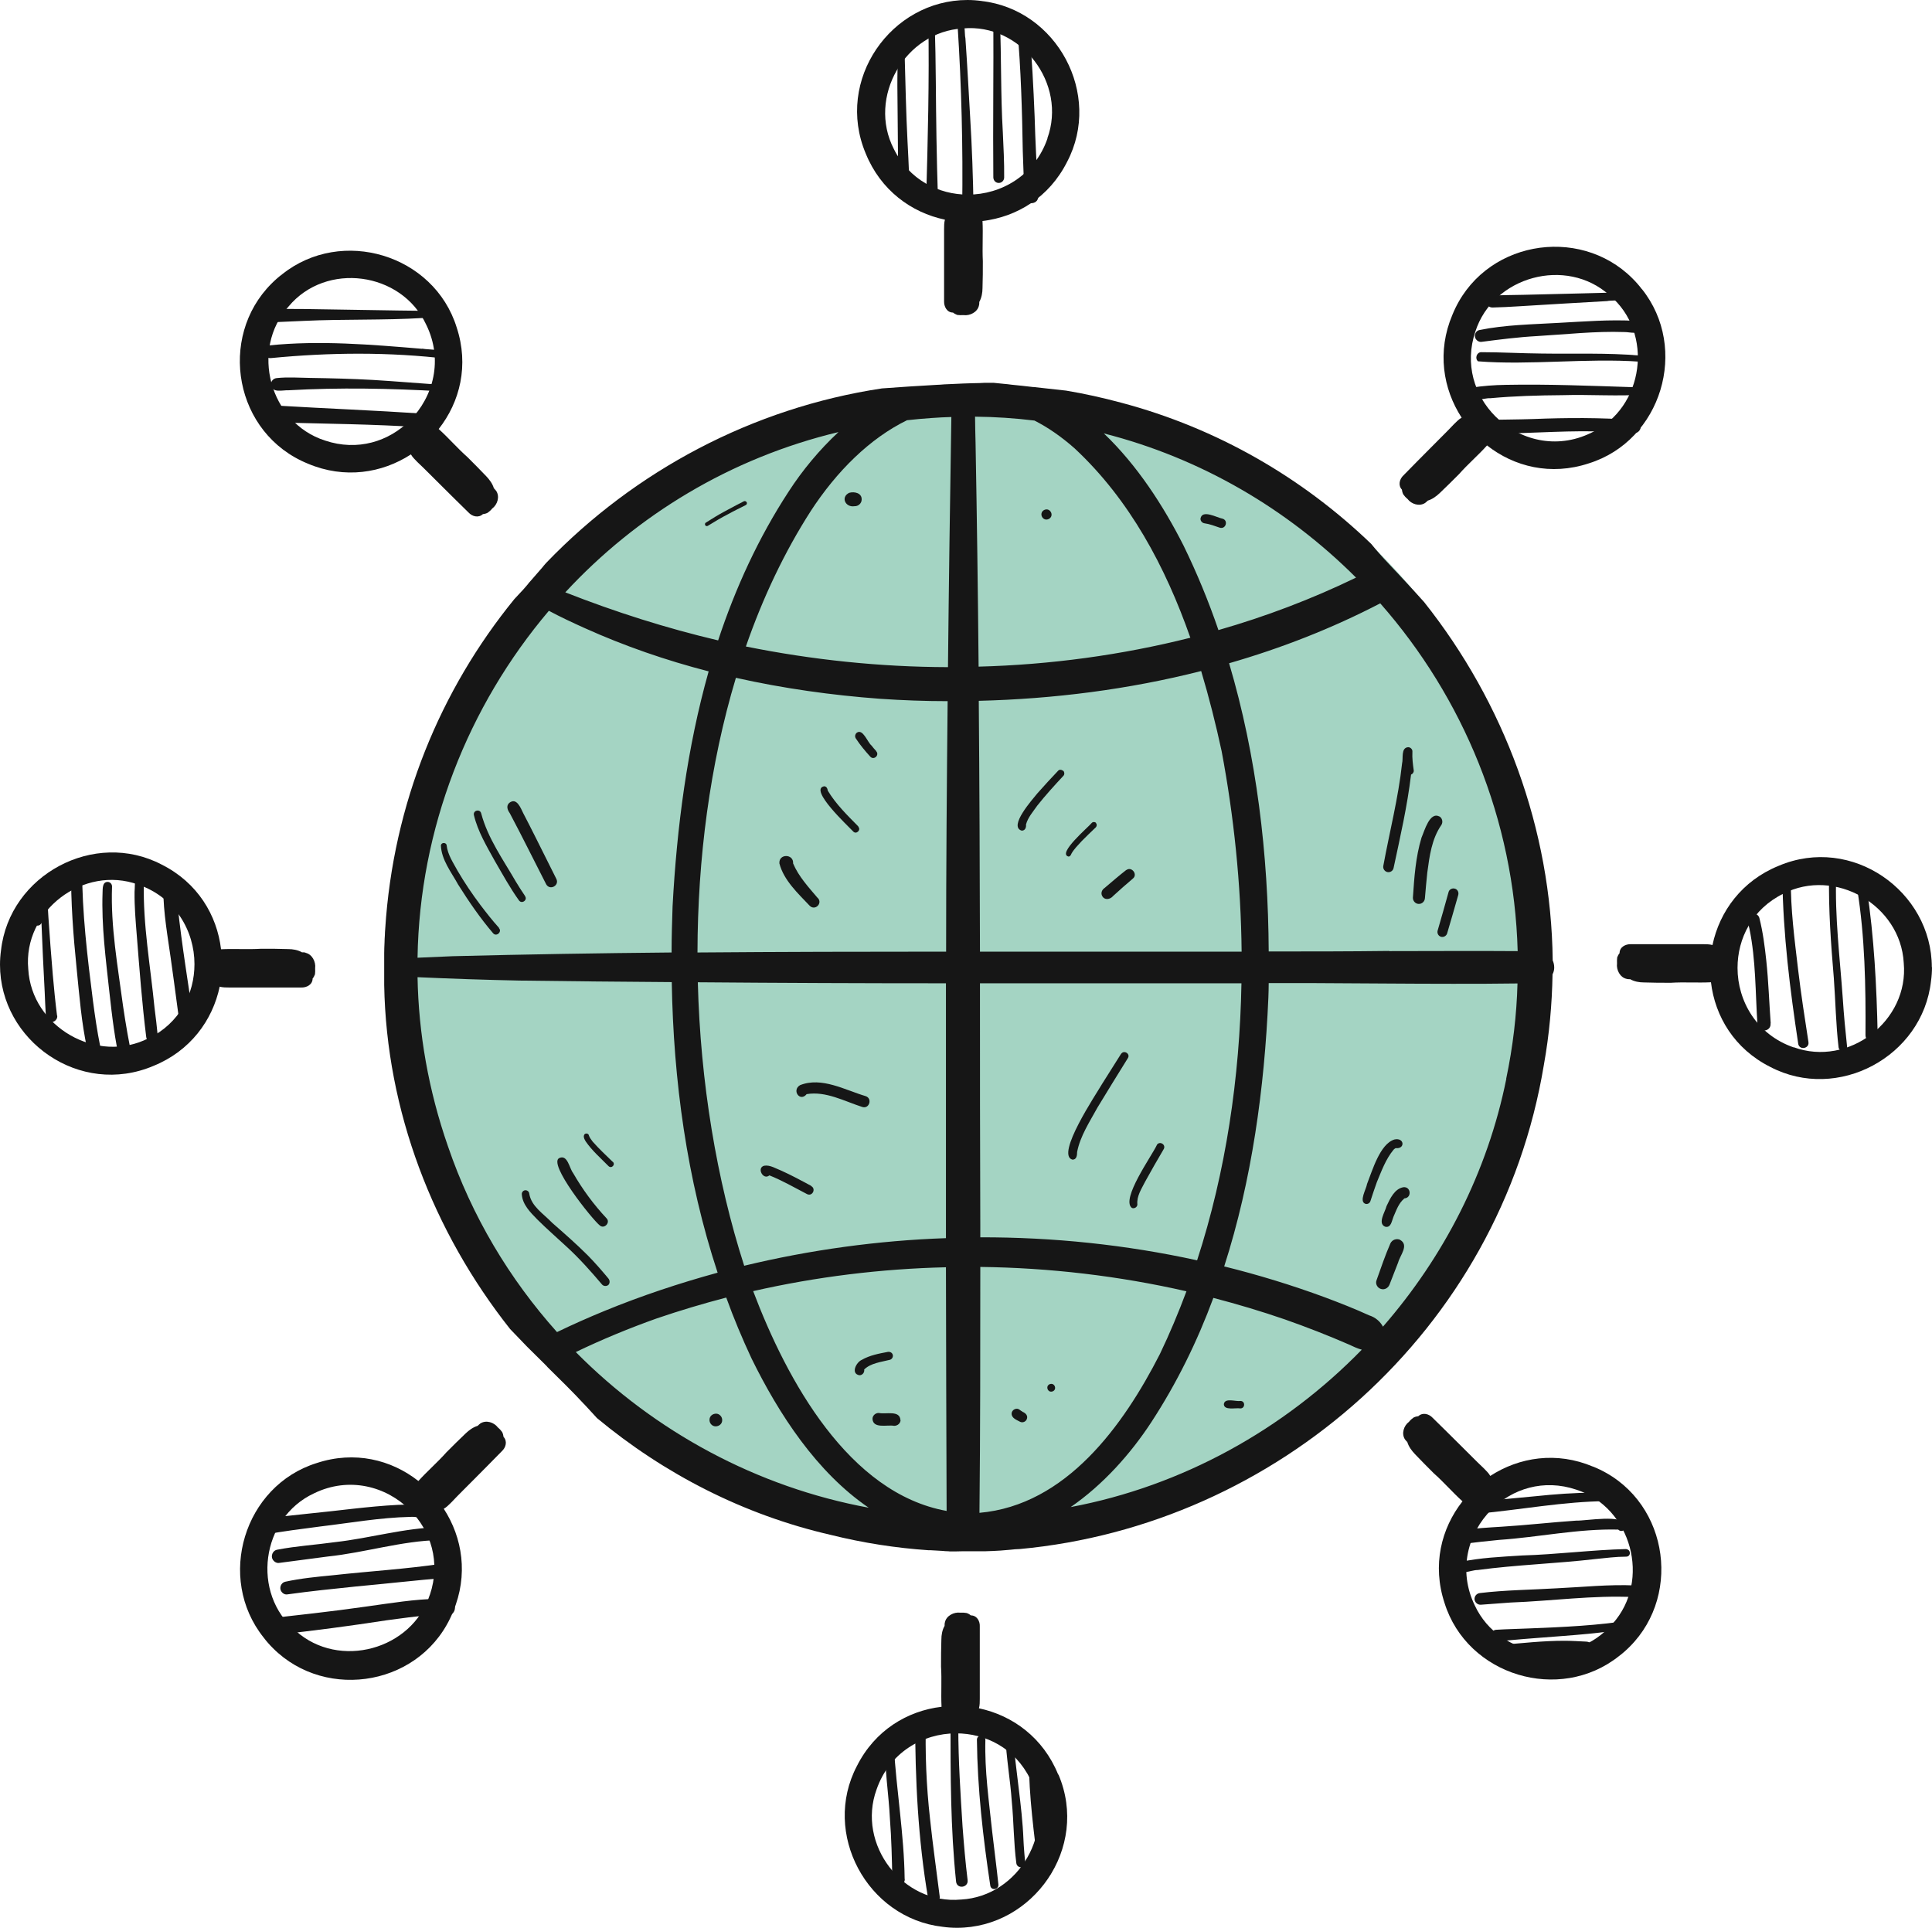 <?xml version="1.0" encoding="UTF-8"?><svg id="Ebene_2" xmlns="http://www.w3.org/2000/svg" viewBox="0 0 114.15 113.91"><defs><style>.cls-1{fill:#161616;}.cls-2{fill:#49aa87;}.cls-3{opacity:.5;}</style></defs><g id="ICONS_Services"><g id="ICONS_Website_Sichtbarkeit"><g id="Farbe" class="cls-3"><circle class="cls-2" cx="57.46" cy="56.67" r="33.96"/></g><g id="Ebene_1-2"><path class="cls-1" d="m32.26,80.69s.05.05.08.07c-.03-.02-.05-.05-.08-.07Z"/><path class="cls-1" d="m32.26,80.69s.04.04.06.05h0s-.04-.04-.06-.05Z"/><path class="cls-1" d="m91.83,57.16c0,.14-.03.28-.1.41-.03,1.77-.19,3.55-.51,5.34-2.6,15.76-15.85,27.22-30.97,28.62-.18,0-.36.02-.54.04-.2.02-.4.03-.6.05-.29.02-.59.03-.88.04h-.95c-.28,0-.56,0-.83.01h-.26c-.06,0-.11,0-.17-.01h-.02c-.11,0-.21-.01-.31-.02-.23-.01-.47-.03-.7-.04h-.13c-1.92-.13-3.86-.43-5.79-.91-5.13-1.18-9.83-3.6-13.8-6.9-.03-.03-.06-.07-.09-.1-.19-.21-.39-.42-.58-.63-.03-.03-.05-.05-.07-.08,0,0,0,.02.02.03-.71-.77-1.46-1.5-2.2-2.23h0s-.02-.03-.04-.05c0-.01-.03-.03-.04-.04h0c-.06-.06-.12-.12-.19-.19t0,0c-.31-.3-.61-.61-.92-.91,0,0-.01-.01-.02-.02-.33-.35-.67-.69-1-1.04-4.54-5.74-7.31-12.87-7.44-20.33v-1.88c0-.21.01-.42.02-.64,0-.14.01-.28.02-.42,0-.12.01-.25.02-.37.47-7.43,3.27-14.14,7.63-19.49.13-.14.27-.29.4-.43.07-.07.13-.14.2-.22.06-.07.13-.15.19-.22,0,0-.01,0-.02.02.02-.02.04-.04.05-.06,0,0,.02-.02.03-.04.07-.08.15-.17.22-.25.2-.23.4-.46.6-.69h0s.03-.03.04-.05c0,0,.02-.02.03-.04h0l.02-.02s.09-.11.14-.16c5.23-5.43,12.18-9.14,19.82-10.29,1.07-.08,2.15-.15,3.22-.21h0c.15,0,.31-.02.47-.03.15,0,.31-.02.47-.02.22-.01.43-.02.65-.03.2,0,.41-.02.61-.02h.04c.2,0,.39-.01.59-.02h.56c.2.02.39.04.59.06.15.01.3.03.45.05h0c.43.04.86.09,1.29.14h.04c.63.07,1.27.14,1.9.21,1.08.18,2.16.42,3.24.71,5.7,1.51,10.74,4.45,14.79,8.35.33.41.68.8,1.04,1.18.1.11.2.21.3.32.15.16.31.32.46.49.09.1.19.2.28.3.35.38.7.76,1.04,1.14,4.73,5.95,7.52,13.41,7.6,21.18.05.11.09.25.09.42h0Zm-2.84,6.59c.4-1.9.62-3.78.67-5.64-1.27.02-2.55.02-3.82.02-2.7,0-5.39-.03-8.08-.04h-2.8c0,.29-.01.58-.02.87-.23,5.33-.97,10.77-2.61,15.87,2.02.5,4.01,1.11,5.96,1.83.88.33,1.75.67,2.6,1.06.36.11.66.36.82.67,3.59-4.12,6.18-9.13,7.29-14.65h0Zm-6.91-7.55c2.53,0,5.06-.02,7.59,0-.21-7.78-3.23-14.99-8.12-20.55-2.85,1.48-5.84,2.65-8.93,3.54,1.63,5.5,2.31,11.29,2.34,17.03,2.37,0,4.74,0,7.12-.03Zm-1.62,23.55c-.27-.07-.53-.2-.77-.31-1.24-.54-2.5-1.03-3.78-1.48-1.39-.48-2.8-.9-4.22-1.27-.95,2.57-2.16,5.04-3.67,7.35-1.23,1.88-2.86,3.7-4.76,5.01,6.59-1.24,12.6-4.58,17.2-9.3Zm-7.11-21.65h-15.45c0,4.78,0,9.56.02,14.34v.67c4.3-.01,8.61.44,12.81,1.36,1.7-5.23,2.52-10.8,2.62-16.37Zm-1.36-20.87c2.79-.8,5.51-1.83,8.13-3.1-4.05-4.05-9.16-7.06-14.9-8.52,1.97,1.88,3.52,4.28,4.71,6.63.79,1.62,1.48,3.29,2.06,4.99Zm1.37,19c-.04-4.02-.46-8.01-1.18-11.84-.34-1.58-.74-3.17-1.21-4.74-4.29,1.09-8.72,1.65-13.14,1.76.04,4.94.06,9.88.07,14.82h4.78c3.56,0,7.12,0,10.68,0Zm-4.83,23.78c.58-1.21,1.1-2.45,1.57-3.71-3.99-.91-8.08-1.39-12.18-1.44,0,4.85,0,9.69-.05,14.53,5.12-.45,8.5-5.15,10.66-9.38Zm1.8-42.33c-1.47-4.19-3.58-8.15-6.83-11.18-.79-.7-1.59-1.25-2.38-1.65-1.15-.14-2.32-.22-3.51-.23,0,.52.02,1.04.03,1.56.08,4.4.14,8.81.18,13.21,4.22-.11,8.43-.68,12.52-1.71h0Zm-14.32,1.74c.05-4.93.12-9.86.2-14.78-.39.01-.78.03-1.18.06-.49.03-.97.08-1.44.13-2.19,1.07-4.15,3-5.71,5.4,0-.02.03-.04.04-.06-1.57,2.44-2.85,5.15-3.85,8.03,3.91.79,7.92,1.21,11.93,1.22h0Zm-.11,16.81c0-4.93.04-9.86.09-14.8-1.34,0-2.67-.05-3.99-.14-2.85-.21-5.71-.61-8.52-1.24-1.54,5.12-2.26,10.69-2.27,16.23,4.9-.04,9.79-.05,14.69-.05Zm.03,33.04c-.02-4.8-.03-9.6-.04-14.39-3.83.09-7.66.56-11.39,1.41,2,5.29,5.65,11.95,11.44,12.99h0Zm-.04-16.11v-15.06c-4.89,0-9.77-.02-14.66-.06.15,5.9,1.11,11.68,2.74,16.75,3.9-.94,7.9-1.49,11.91-1.63h0Zm-9.29-44.12c.81-1.25,1.81-2.46,2.94-3.51-6.39,1.53-11.93,4.92-16.14,9.47,2.98,1.17,5.94,2.11,9.03,2.84,1.02-3.09,2.38-6.06,4.17-8.8Zm4.73,60.05c-3.08-2.1-5.31-5.53-6.93-8.83-.55-1.18-1.05-2.37-1.49-3.59-1.38.36-2.75.77-4.1,1.23-1.63.58-3.23,1.24-4.79,1.99,4.67,4.72,10.73,7.99,17.32,9.2h0Zm-11.59-35.56c.25-4.64.86-9.36,2.13-13.86-2.52-.65-4.98-1.5-7.33-2.56-.71-.32-1.42-.65-2.11-1.02-4.79,5.65-7.64,12.88-7.76,20.5.69-.03,1.39-.06,2.08-.09,4.31-.11,8.62-.18,12.93-.22,0-.93.03-1.85.06-2.77v.02Zm2.66,21.67c-1.82-5.52-2.61-11.35-2.71-17.17-3-.02-5.99-.05-8.99-.09-2.01-.04-4.02-.11-6.03-.2.06,3.3.64,6.67,1.8,10,1.41,4.13,3.63,7.83,6.44,10.97.93-.45,1.88-.87,2.83-1.26,2.17-.89,4.4-1.63,6.66-2.25Z"/><path class="cls-1" d="m94.13,86.66c4.36,1.76,5.34,7.46,2.16,10.64-.2.2-.41.39-.64.56-3.51,2.79-8.96,1.15-10.3-3.14-.74-2.24-.2-4.41,1.06-6.01-.59-.53-1.1-1.13-1.7-1.66-.38-.37-.74-.75-1.11-1.13-.19-.2-.37-.44-.45-.71-.05-.05-.1-.11-.14-.16-.22-.34-.07-.81.24-1.04.08-.1.17-.18.27-.25.1-.05.19-.07.28-.08.26-.24.63-.14.85.1.56.54,1.1,1.09,1.65,1.63.46.45.9.91,1.37,1.35.13.14.29.28.38.45,1.71-1.11,3.92-1.46,6.07-.55h.01Zm1.15,9.28c2.29-2.55,1.12-6.87-2.15-7.92-1.93-.65-3.78-.05-5.01,1.18-1.4,1.4-1.99,3.6-.98,5.67,1.46,3.13,5.92,3.73,8.13,1.06h.01Z"/><path class="cls-1" d="m62.54,104.86c1.84,4.33-1.5,9.05-6,9.05-.28,0-.57-.02-.85-.06-4.46-.51-7.15-5.52-5.06-9.5,1.06-2.11,2.98-3.26,5-3.5-.04-.79.02-1.58-.03-2.38,0-.53,0-1.06.02-1.59,0-.27.05-.57.19-.81,0-.07,0-.15.02-.21.08-.39.53-.62.91-.57.13-.01.25,0,.37.02.1.03.18.08.25.14.36,0,.55.34.53.67,0,.77,0,1.55,0,2.32,0,.64,0,1.28,0,1.92,0,.19,0,.41-.05.58,1.99.42,3.8,1.74,4.68,3.91h0Zm-5.75,7.38c3.42-.19,5.65-4.07,4.08-7.12-.9-1.83-2.64-2.7-4.38-2.7-1.97,0-3.95,1.14-4.7,3.32-1.18,3.24,1.55,6.82,4.99,6.5h.01Z"/><path class="cls-1" d="m29.75,84.9c.24.26.14.63-.1.85-.54.56-1.09,1.1-1.63,1.65-.45.46-.91.9-1.35,1.37-.14.13-.28.29-.45.38,1.11,1.71,1.46,3.92.55,6.08-1.76,4.36-7.46,5.34-10.64,2.16-.2-.2-.39-.41-.56-.64-2.8-3.51-1.16-8.96,3.14-10.3,2.24-.74,4.41-.2,6.01,1.06.53-.59,1.14-1.11,1.66-1.7.37-.38.75-.74,1.13-1.11.2-.19.44-.37.71-.45.05-.05.11-.1.16-.14.34-.22.81-.07,1.04.24.1.08.18.17.25.27.05.1.07.19.08.28Zm-4.35,9.33c.65-1.93.05-3.78-1.18-5.01-1.4-1.4-3.6-1.99-5.67-.98-3.13,1.46-3.73,5.92-1.07,8.13,2.55,2.29,6.87,1.12,7.92-2.15h0Z"/><path class="cls-1" d="m18.05,56.3c.39.08.62.53.57.91.01.13,0,.25-.01.36-.04.1-.08.18-.14.25,0,.36-.35.54-.67.53-.77,0-1.55,0-2.32,0-.64,0-1.28,0-1.92,0-.19,0-.4,0-.58-.05-.42,1.99-1.74,3.8-3.91,4.68-4.35,1.85-9.07-1.48-9.07-5.98,0-.28.02-.57.06-.85.5-4.46,5.52-7.15,9.5-5.06,2.11,1.06,3.26,2.98,3.5,5,.79-.04,1.58.02,2.38-.03.53,0,1.06,0,1.59.02.27,0,.57.05.81.19.07,0,.15,0,.21.02h0Zm-9.26,5.05c1.83-.9,2.7-2.64,2.7-4.38,0-1.97-1.14-3.95-3.32-4.7-3.24-1.18-6.82,1.55-6.5,4.99.19,3.42,4.07,5.65,7.12,4.08h0Z"/><path class="cls-1" d="m29.32,29.01c.22.34.07.81-.24,1.04-.08.1-.17.18-.27.25-.1.05-.19.07-.28.08-.26.24-.63.14-.85-.1-.56-.54-1.1-1.09-1.65-1.63-.46-.45-.9-.91-1.37-1.35-.13-.14-.29-.28-.38-.45-1.71,1.11-3.92,1.46-6.08.55-4.36-1.77-5.34-7.46-2.16-10.64.2-.2.41-.39.64-.56,3.51-2.8,8.96-1.16,10.3,3.14.74,2.24.2,4.41-1.06,6.01.59.53,1.11,1.14,1.7,1.66.38.37.74.75,1.11,1.13.19.2.37.44.45.71.05.05.1.11.14.16Zm-5.11-4.16c1.4-1.4,1.99-3.6.97-5.67-1.46-3.13-5.92-3.73-8.13-1.07-2.29,2.55-1.12,6.87,2.15,7.92,1.93.65,3.78.05,5.01-1.18Z"/><path class="cls-1" d="m57.99.06c4.46.5,7.15,5.52,5.06,9.5-1.06,2.11-2.98,3.26-5,3.5.04.79-.02,1.58.02,2.37,0,.53,0,1.06-.02,1.59,0,.27-.05.57-.19.82,0,.07,0,.15-.02.21-.08.39-.53.62-.91.57-.13.01-.25,0-.37-.01-.1-.04-.18-.08-.25-.14-.36,0-.54-.35-.53-.67,0-.77,0-1.55,0-2.32,0-.64,0-1.28,0-1.92,0-.19,0-.41.05-.58-1.99-.42-3.8-1.74-4.68-3.91-1.83-4.35,1.5-9.07,6.01-9.07.28,0,.56.02.85.06Zm3.89,8.12c1.18-3.24-1.55-6.82-4.99-6.5-3.42.19-5.65,4.07-4.08,7.12.9,1.82,2.64,2.7,4.38,2.7,1.97,0,3.95-1.14,4.7-3.32h0Z"/><path class="cls-1" d="m97.01,17.08c2.8,3.51,1.16,8.96-3.14,10.3-2.24.74-4.41.2-6.01-1.06-.53.59-1.14,1.11-1.66,1.7-.37.38-.75.74-1.13,1.11-.2.19-.44.37-.71.45-.05.05-.11.1-.16.14-.34.22-.81.07-1.04-.24-.1-.08-.19-.18-.25-.27-.05-.1-.07-.19-.08-.28-.24-.26-.14-.63.1-.85.54-.56,1.09-1.1,1.63-1.65.45-.46.91-.9,1.35-1.37.14-.13.28-.29.45-.38-1.11-1.71-1.46-3.92-.55-6.07,1.76-4.36,7.46-5.34,10.64-2.16.2.2.39.41.56.64h0Zm-2.99,8.49c3.13-1.46,3.73-5.92,1.07-8.13-2.55-2.29-6.87-1.12-7.92,2.15-.65,1.93-.05,3.78,1.18,5.01,1.4,1.4,3.6,1.99,5.67.97Z"/><path class="cls-1" d="m114.15,57.13c0,.28-.02.57-.06.85-.5,4.46-5.52,7.15-9.5,5.06-2.11-1.06-3.26-2.98-3.5-5-.79.04-1.58-.02-2.37.03-.53,0-1.06,0-1.59-.02-.27,0-.57-.05-.81-.19-.07,0-.15,0-.21-.02-.39-.08-.62-.53-.57-.91-.01-.13,0-.25.01-.36.04-.1.08-.18.14-.25,0-.36.35-.54.67-.53.77,0,1.55,0,2.32,0,.64,0,1.28,0,1.92,0,.19,0,.4,0,.58.05.42-1.99,1.74-3.8,3.91-4.68,4.33-1.84,9.05,1.5,9.05,6h0Zm-8.17,4.75c3.24,1.18,6.82-1.55,6.5-4.99-.19-3.42-4.07-5.65-7.12-4.08-1.83.9-2.7,2.64-2.7,4.38,0,1.97,1.14,3.95,3.32,4.7h0Z"/><path class="cls-1" d="m106.85,61.58c.06.37-.51.49-.6.12-.49-3.23-.9-6.51-.94-9.78,0-.32.49-.33.5,0-.02,1.81.22,3.59.43,5.38.17,1.43.39,2.85.61,4.27h0Z"/><path class="cls-1" d="m109.13,61.82c.04.32-.45.39-.5.07-.16-1.37-.18-2.72-.28-4.09-.17-2.02-.32-4.04-.28-6.07,0-.27.42-.27.42,0-.09,2.44.22,4.86.39,7.29.06.94.15,1.87.25,2.8Z"/><path class="cls-1" d="m110.94,61.17c0,.47-.72.47-.72,0,.02-2.88-.03-5.81-.49-8.65.02-.37.53-.35.57,0,.43,2.86.58,5.76.64,8.65Z"/><path class="cls-1" d="m104.61,60.46c.06.5-.69.61-.77.11-.13-1.91-.09-3.83-.48-5.71-.06-.29-.26-.74.15-.87.18-.05.39.06.44.25.21.83.32,1.68.41,2.53.13,1.22.17,2.48.26,3.7h-.01Z"/><path class="cls-1" d="m94.17,88.19c.28.04,1.02-.12.99.32-.02.12-.13.19-.24.19h0c-2.55.02-5.07.51-7.61.74-.25.03-.6.09-.67-.23-.07-.59.93-.44,1.31-.54.92-.09,1.84-.17,2.76-.26,1.15-.12,2.31-.21,3.47-.21h-.01Z"/><path class="cls-1" d="m96.08,90.12c.06.26-.28.46-.47.26-2.35-.06-4.69.45-7.04.61-.69.07-1.39.14-2.08.23-.2.03-.39-.13-.43-.32-.04-.2.09-.45.31-.48.78-.12,1.56-.16,2.35-.21,1.47-.09,2.94-.26,4.41-.36.6.02,2.76-.4,2.95.27h0Z"/><path class="cls-1" d="m96.6,93.69c.44.03.4.7-.04.68-2.44-.12-4.87.23-7.31.32-.59.04-1.17.09-1.76.13-.18.01-.35-.13-.37-.32-.01-.19.13-.35.32-.37,1.5-.18,3.01-.19,4.52-.28,1.54-.07,3.09-.24,4.64-.17h0Z"/><path class="cls-1" d="m93.73,97c.24.01.43.23.42.47s-.23.43-.47.42c-1.65-.15-3.31.03-4.96.14-.22.02-.43-.15-.44-.38-.02-.23.16-.42.38-.45,1.26-.11,2.51-.25,3.77-.25.43,0,.87.03,1.3.05Z"/><path class="cls-1" d="m96.44,95.71c.26-.09.43.31.18.43-1.85.38-3.74.48-5.62.63-.65.05-1.29.1-1.94.16-.33,0-.91.23-.98-.26-.01-.19.13-.36.32-.37.65-.04,1.3-.05,1.96-.08,2.02-.08,4.09-.17,6.09-.5h0Z"/><path class="cls-1" d="m96.09,91.54c.28.02.28.44-.01.44-.61,0-1.2.08-1.81.14-2.32.27-4.66.34-6.97.65-.37-.01-1.17.39-1.3-.1-.04-.17.07-.34.24-.37,1.21-.26,2.45-.31,3.69-.39,2.06-.06,4.12-.33,6.17-.38h0Z"/><path class="cls-1" d="m53.46,111.03c0,.48-.73.48-.74,0-.02-1.17-.05-2.39-.14-3.56-.07-1.5-.34-2.99-.26-4.49,0-.2.28-.31.41-.15.09.09.07.22.08.33.15,2.62.61,5.25.64,7.87h0Z"/><path class="cls-1" d="m55.52,112.05c.06.42-.58.55-.68.14-.6-3.5-.77-7.06-.77-10.6,0-.41.64-.42.64,0-.06,1.96.02,3.93.24,5.88.16,1.53.38,3.05.57,4.58Z"/><path class="cls-1" d="m57.17,111.1c.05.44-.62.54-.68.09-.33-3.14-.33-6.31-.33-9.47-.02-.14.09-.27.23-.27.34.03.2.42.23.65,0,1.93.13,3.9.25,5.81.08,1.06.17,2.13.3,3.18h0Z"/><path class="cls-1" d="m58.99,111.35c.03.31-.43.38-.48.07-.43-2.85-.76-5.74-.79-8.62,0-.32.5-.33.5,0-.05,1.82.21,3.61.4,5.41.12,1.05.26,2.09.37,3.15h0Z"/><path class="cls-1" d="m60.58,110.03c0,.14-.08.28-.23.3-.14.02-.28-.08-.3-.23-.16-1.21-.15-2.44-.27-3.66-.09-1.3-.33-2.6-.38-3.9,0-.3.46-.3.46,0,.13,2.05.53,4.12.61,6.16h0c0,.15.02.25.02.37.02.32.05.64.08.95h0Z"/><path class="cls-1" d="m62.07,110.03c.04.32.18.81-.27.89-.2.03-.4-.12-.43-.33-.27-2.21-.58-4.44-.58-6.65,0-.48.74-.48.74,0-.03,2.04.3,4.07.53,6.09h.01Z"/><path class="cls-1" d="m24.99,88.95c.19.01.34.18.33.37-.07.52-.72.27-1.08.31-1.79.04-3.57.36-5.34.57-1.09.14-2.16.28-3.24.47-.24.04-.49-.1-.54-.35-.05-.24.11-.5.35-.54.9-.16,1.82-.24,2.73-.34,1.77-.17,3.53-.43,5.3-.52.5-.02.99-.02,1.48.02h.01Z"/><path class="cls-1" d="m25.97,90.25c.49.03.45.78-.04.75-2.21.05-4.36.74-6.55.97-.96.13-1.93.25-2.89.38-.19.03-.38-.13-.42-.31-.04-.21.09-.43.3-.47,1.14-.22,2.3-.29,3.44-.45,2.06-.23,4.08-.84,6.16-.88h0Z"/><path class="cls-1" d="m26.17,92.39c.58-.04.74.74.14.84-1.76.15-3.51.35-5.26.51-1.36.14-2.72.28-4.08.47-.18.03-.36-.12-.4-.3-.04-.2.09-.41.29-.45.92-.2,1.86-.29,2.79-.38,2.17-.24,4.37-.37,6.51-.69h0Z"/><path class="cls-1" d="m25.87,94.48c.42.01,1.01-.05,1.01.54-.01.26-.25.49-.52.46-1.18-.11-2.36.12-3.52.26-2.15.33-4.31.62-6.48.85-.08,0-.18,0-.28.02-.11-.12-.22-.24-.33-.36l-.51-.54c1.09-.14,2.18-.25,3.27-.38,1.06-.12,2.12-.26,3.18-.41,1.39-.19,2.79-.43,4.2-.45h-.02Z"/><path class="cls-1" d="m11.5,60.65c.07.55-.76.67-.85.12-.25-1.86-.49-3.72-.77-5.57-.1-.71-.19-1.43-.22-2.14,0-.1.02-.19.08-.27.16-.21.51-.21.66,0,.14.19.06.45.09.67.25,2.41.66,4.81,1,7.21v-.02Z"/><path class="cls-1" d="m9.31,61.19c.02.19-.1.36-.29.38-.18.03-.36-.11-.38-.29-.25-2-.4-4.02-.56-6.03-.07-.87-.14-1.69-.13-2.55.03-.27-.02-.6.12-.83.2-.25.6.02.43.3-.06,2.47.39,4.92.63,7.38.07.55.14,1.1.19,1.65h0Z"/><path class="cls-1" d="m7.85,62.66c.12.47-.59.68-.73.2-.34-1.4-.5-2.84-.66-4.26-.21-1.95-.47-3.9-.4-5.86.01-.22-.02-.63.3-.63.14,0,.26.12.26.27-.09,2.37.34,4.72.65,7.06.16,1.08.34,2.16.58,3.22Z"/><path class="cls-1" d="m5.93,61.82c.04.28-.18.44-.41.44-.16,0-.32-.09-.37-.29-.34-1.55-.46-3.14-.62-4.72-.2-1.97-.35-3.94-.33-5.91h.09c.17,0,.34,0,.51-.02h.05c0,2.61.31,5.21.64,7.8.12.91.25,1.81.43,2.7h0Z"/><path class="cls-1" d="m3.38,60.01c.04.29-.31.5-.54.31-.08-.07-.12-.16-.13-.27-.03-.48-.05-.97-.07-1.45-.07-1.36-.14-2.72-.19-4.07-.1.27-.54.19-.53-.1.06-.69,0-1.46.36-2.08.42-.29.46.5.5.76.04.37.06.71.08,1.08.08,1.16.16,2.28.26,3.42.07.8.15,1.6.25,2.4h0Z"/><path class="cls-1" d="m25.43,18.37c.19.03.2.33,0,.37-.15.04-.3.04-.45.05-2.33.14-4.68.06-7.01.17-.61.02-1.21.06-1.82.08-.1,0-.2-.02-.28-.09-.25-.21-.11-.65.22-.67.65-.04,1.3-.02,1.95-.02,2.46.03,4.93.09,7.39.11Z"/><path class="cls-1" d="m24.94,20.6c.32.08,2.17.03,1.82.58-.07.08-.19.08-.27.03-3.48-.42-7.01-.39-10.49-.05-.46.04-.57-.66-.11-.75,3.01-.31,6.04-.05,9.05.2h0Z"/><path class="cls-1" d="m26.08,22.75c.24.01.22.39-.02.37-3-.17-6.01-.23-9-.06-.36-.02-.98.19-1.05-.32-.02-.21.14-.38.34-.4.65-.07,1.31-.02,1.97-.01,1.24.02,2.48.05,3.72.12,1.35.08,2.7.2,4.05.29h-.01Z"/><path class="cls-1" d="m24.98,24.44c.52.04.48.83-.05.81-2.85-.19-5.71-.21-8.56-.29-.65-.05-.6-1.01.06-.99,2.85.17,5.7.28,8.55.47Z"/><path class="cls-1" d="m53.7,10.28c0,.18-.15.32-.32.32s-.32-.15-.32-.32c0-1.73-.03-3.46-.04-5.19,0-.62,0-1.25.06-1.87.03-.21.35-.21.37,0h0c.05,1.71.08,3.43.17,5.14.03.64.07,1.28.09,1.92h0Z"/><path class="cls-1" d="m55.33,8.16c.02,1.21.05,2.42.09,3.63,0,.45-.69.46-.7,0,.1-3.51.19-7.04.13-10.54,0-.18.27-.24.34-.06.03.09.03.18.04.27.07,2.23.06,4.47.1,6.7Z"/><path class="cls-1" d="m57.32,6.91c.11,1.78.17,3.56.2,5.35,0,.43-.66.44-.67,0,.05-3.57-.04-7.16-.27-10.73-.08-.12-.05-.38.12-.4.37-.02.27.88.34,1.13.11,1.55.19,3.1.28,4.65Z"/><path class="cls-1" d="m61.32,11.13c0,.24.1.51-.05.72-.13.17-.4.21-.57.07-.1-.08-.15-.19-.16-.32-.05-.89-.08-1.77-.11-2.66-.04-2.42-.11-4.85-.32-7.23,0-.46.7-.47.71,0,.15,1.72.24,3.45.31,5.18.04,1.39.11,2.87.2,4.24h-.01Z"/><path class="cls-1" d="m59.25,7.79c.04.9.09,1.8.08,2.7,0,.17-.14.32-.32.32s-.31-.14-.32-.32c-.03-3.15.02-6.31,0-9.46,0-.18.26-.26.34-.09.04.08.04.17.05.26.09,2.2.04,4.4.17,6.6h0Z"/><path class="cls-1" d="m96.57,24.82c.21.01.38.2.37.41-.01.21-.2.38-.41.37-.47-.03-.94-.06-1.41-.08-2.25-.12-4.5.09-6.74.1-.25-.02-.54.08-.75-.09-.27-.22-.12-.71.24-.72.9-.02,1.8-.02,2.7-.05,2-.08,4.01-.09,6.01.06h0Z"/><path class="cls-1" d="m97.29,22.85c.23.08.16.42-.06.46-1.63.12-3.28-.01-4.92.04-1.42.01-2.84.05-4.25.18-.41-.03-1.29.36-1.42-.18-.04-.19.08-.4.28-.44.68-.11,1.37-.16,2.05-.17,2.53-.05,5.06.06,7.59.14.15-.18.53-.06.73-.03h0Z"/><path class="cls-1" d="m96.9,21.01c.23.01.22.38-.02.36-3.11-.22-6.52.22-9.55-.02-.2-.16-.09-.53.18-.54,1.19,0,2.38.07,3.57.08,1.94.03,3.89-.05,5.82.12Z"/><path class="cls-1" d="m96.65,18.96c.19,0,.34.18.33.37-.06.51-.67.28-1.02.29-1.72-.06-3.45.14-5.17.24-1.09.06-2.18.2-3.26.34-.17.02-.34-.11-.38-.28-.04-.19.08-.39.27-.42,1.52-.31,3.08-.33,4.63-.42,1.53-.08,3.06-.21,4.59-.12h.01Z"/><path class="cls-1" d="m96.87,17.38c.19.45-1.61.33-1.91.41-1.75.1-3.5.2-5.25.31-.51.03-1.01.06-1.52.07-.09,0-.18-.02-.25-.09-.23-.19-.1-.61.2-.62.62-.02,1.24-.03,1.87-.04,2.23-.05,4.47-.11,6.7-.17h0c.07,0,.14.05.16.12h0Z"/><path class="cls-1" d="m62.81,45.53c.08.07.1.22.03.3-.54.58-1.07,1.16-1.56,1.78-.24.35-.55.69-.66,1.11.02.17-.05.37-.26.36-.79-.25.65-1.85.93-2.2.4-.45.81-.9,1.23-1.34.07-.08.2-.07.28,0h.01Z"/><path class="cls-1" d="m64.75,48.63c.07.07.06.18,0,.25-.29.27-.57.55-.84.82-.22.24-.45.47-.6.73-.04.09-.08.19-.19.18-.65-.19,1.18-1.73,1.39-1.99.07-.07.18-.06.25,0h-.01Z"/><path class="cls-1" d="m50.71,48.85c.18.19-.12.48-.3.28-.28-.3-2.64-2.49-1.72-2.67.15,0,.2.14.22.26.48.8,1.16,1.46,1.81,2.12h-.01Z"/><path class="cls-1" d="m48.33,53.07c.28.32-.18.76-.49.45-.69-.73-1.53-1.5-1.79-2.5-.05-.59.85-.58.81,0,.33.78.92,1.41,1.46,2.05h.01Z"/><path class="cls-1" d="m29.48,54.84c.2.21-.14.53-.34.31-.77-.9-1.44-1.88-2.07-2.88-.4-.73-.99-1.46-1.02-2.32.03-.19.32-.18.34,0,.06.55.39,1.03.65,1.51.41.7.86,1.37,1.35,2.02.35.46.7.91,1.09,1.34h0Z"/><path class="cls-1" d="m31.02,52.95c.17.23-.19.49-.36.25-.53-.74-.96-1.53-1.42-2.32-.48-.87-1.01-1.75-1.24-2.72-.06-.28.36-.38.43-.1.39,1.47,1.29,2.72,2.04,4.02.18.3.36.58.55.86h0Z"/><path class="cls-1" d="m32.87,51.93c.2.39-.38.71-.6.32-.72-1.4-1.41-2.81-2.15-4.2-.13-.18-.23-.43-.03-.61.44-.34.67.3.83.62.25.49.51.98.75,1.47.4.8.8,1.6,1.2,2.4Z"/><path class="cls-1" d="m44.12,29.68c.03.06,0,.13-.05.16-.35.18-.71.35-1.05.54-.41.21-.81.45-1.2.69-.05.03-.11.02-.15-.03-.03-.05-.02-.12.02-.15.38-.24.76-.48,1.16-.69.36-.2.73-.39,1.1-.58.06-.03.13,0,.16.05h.01Z"/><path class="cls-1" d="m50.17,29.12c.31-.09.76.01.74.4,0,.22-.2.4-.42.39-.53.09-.84-.53-.32-.79Z"/><path class="cls-1" d="m61.84,30.1c.16,0,.29.15.29.31,0,.17-.15.29-.31.29s-.29-.15-.29-.31c0-.17.15-.29.31-.29Z"/><path class="cls-1" d="m72.24,30.65c.35.11.18.64-.17.53-.3-.1-.6-.22-.91-.26-.13-.02-.24-.14-.23-.28.1-.56.97-.05,1.31.01Z"/><path class="cls-1" d="m85.05,48.24c.17.11.22.34.11.51-.57.82-.7,1.84-.83,2.81-.05.5-.1,1-.14,1.51-.01.19-.17.35-.37.34-.19,0-.35-.18-.34-.37.08-1.19.16-2.4.51-3.55.17-.38.48-1.56,1.06-1.24h0Z"/><path class="cls-1" d="m83.53,45.52c.01.11-.06.21-.16.25-.22,1.86-.64,3.68-1.03,5.51-.03.17-.19.28-.36.25-.16-.03-.28-.19-.25-.36.37-2.02.89-4.02,1.11-6.06.08-.3-.08-.93.36-.96.14,0,.27.13.25.28-.02.37.03.74.08,1.1h0Z"/><path class="cls-1" d="m85.97,52.51c.15.05.23.21.19.37-.22.76-.43,1.52-.66,2.28-.05.15-.22.24-.37.19-.15-.05-.23-.21-.19-.36.22-.76.44-1.52.65-2.29.04-.15.22-.24.37-.19h.01Z"/><path class="cls-1" d="m82.93,70.15c.44-.04.49.63.05.66-.01,0-.03.01-.04.02h.01s.01,0,.02-.01c-.34.28-.47.7-.64,1.08-.1.24-.14.68-.5.58-.45-.2.01-.87.09-1.21.21-.44.47-1.03,1-1.12h.01Z"/><path class="cls-1" d="m82.72,73.26c.55.31,0,.91-.11,1.33-.17.44-.34.87-.51,1.31-.08.21-.3.33-.51.26-.21-.06-.34-.3-.26-.51.26-.73.51-1.47.82-2.18.1-.22.37-.31.58-.21h0Z"/><path class="cls-1" d="m82.39,67.33c.6-.13.64.58.07.51-.04.02-.09.06-.12.09-.47.57-.71,1.25-.99,1.92-.13.37-.26.74-.38,1.12-.04.13-.18.2-.3.16-.39-.14.06-.88.1-1.17.31-.78.76-2.37,1.62-2.63Zm.05.52h.02-.02Z"/><path class="cls-1" d="m66.24,62.27c.17-.25.56,0,.4.25-.6.97-1.2,1.93-1.79,2.91-.46.84-1.03,1.7-1.21,2.64,0,.2-.03.46-.28.45-1.01-.28,1.42-3.89,1.76-4.48.37-.59.74-1.18,1.11-1.76h0Z"/><path class="cls-1" d="m68.35,67.65c.17-.26.57-.01.4.26-.37.62-.74,1.28-1.09,1.91-.21.42-.51.86-.46,1.35,0,.16-.19.27-.33.2-.65-.52,1.17-3.05,1.48-3.71h0Z"/><path class="cls-1" d="m51.15,64.77c.41.14.21.77-.2.64-1.06-.34-2.15-.95-3.29-.76-.39.49-.9-.23-.39-.53,1.28-.51,2.66.29,3.88.65Z"/><path class="cls-1" d="m47.92,70.08c.31.15.09.63-.23.48-.73-.38-1.48-.81-2.23-1.11-.37.31-.77-.45-.31-.57.35-.06.69.17,1.01.29.6.27,1.19.59,1.77.9h0Z"/><path class="cls-1" d="m35.95,75.55c.09.11.09.27,0,.37-.1.09-.27.09-.37-.01-.67-.79-1.37-1.58-2.13-2.27-.57-.53-1.16-1.04-1.71-1.59-.4-.41-.87-.87-.91-1.48-.01-.12.08-.23.2-.24.12-.01.23.08.24.2.12.76.86,1.2,1.35,1.72.72.63,1.44,1.26,2.12,1.94.43.44.83.9,1.22,1.37h0Z"/><path class="cls-1" d="m35.84,71.99c.24.25-.14.65-.4.42-.42-.32-3.13-3.7-2.38-3.99.48-.2.58.61.8.89.55.96,1.22,1.87,1.98,2.68Z"/><path class="cls-1" d="m36.2,68.64c.19.17-.07.44-.25.26-.46-.47-.97-.91-1.34-1.45-.06-.1-.14-.23-.11-.35.03-.17.28-.16.3.01.05.13.14.24.22.35.37.42.78.8,1.18,1.19h0Z"/><path class="cls-1" d="m42.31,83.53c.2,0,.37.19.36.39,0,.21-.18.36-.39.36s-.37-.19-.36-.39c0-.21.18-.36.39-.36Z"/><path class="cls-1" d="m52.75,80.06c.03.12-.05.26-.18.29-.51.13-1.12.19-1.51.57.03.18-.11.35-.29.34-.52-.1-.18-.77.15-.91.47-.27,1.01-.37,1.54-.47.13-.02.26.05.29.18Z"/><path class="cls-1" d="m53.21,83.9c0,.2-.18.35-.38.35-.4-.08-1.24.19-1.28-.41,0-.2.18-.36.38-.35.4.09,1.24-.18,1.27.42h0Z"/><path class="cls-1" d="m62.12,81.77c.13,0,.22.12.22.24,0,.13-.11.22-.24.22s-.22-.12-.22-.24c0-.13.11-.22.24-.22Z"/><path class="cls-1" d="m60.41,83.42c.19.07.35.24.25.45-.07.15-.25.21-.39.14-.2-.11-.5-.21-.5-.48,0-.16.15-.29.31-.29.14,0,.21.12.33.17h0Z"/><path class="cls-1" d="m73.3,82.78c.29.01.27.45-.02.44-.27-.05-.96.14-.97-.25.05-.4.71-.14.98-.19h0Z"/><path class="cls-1" d="m66.55,51.41c.3-.23.68.24.4.49-.4.34-.8.69-1.18,1.04-.17.21-.51.27-.65,0-.09-.16-.02-.36.13-.46.45-.38.85-.73,1.3-1.08h0Z"/><path class="cls-1" d="m51.77,44.39c.21.23-.14.55-.35.32-.31-.34-.6-.69-.85-1.07-.08-.11-.05-.27.06-.35.36-.24.62.56.86.76.1.13.18.22.28.33h0Z"/></g></g></g></svg>